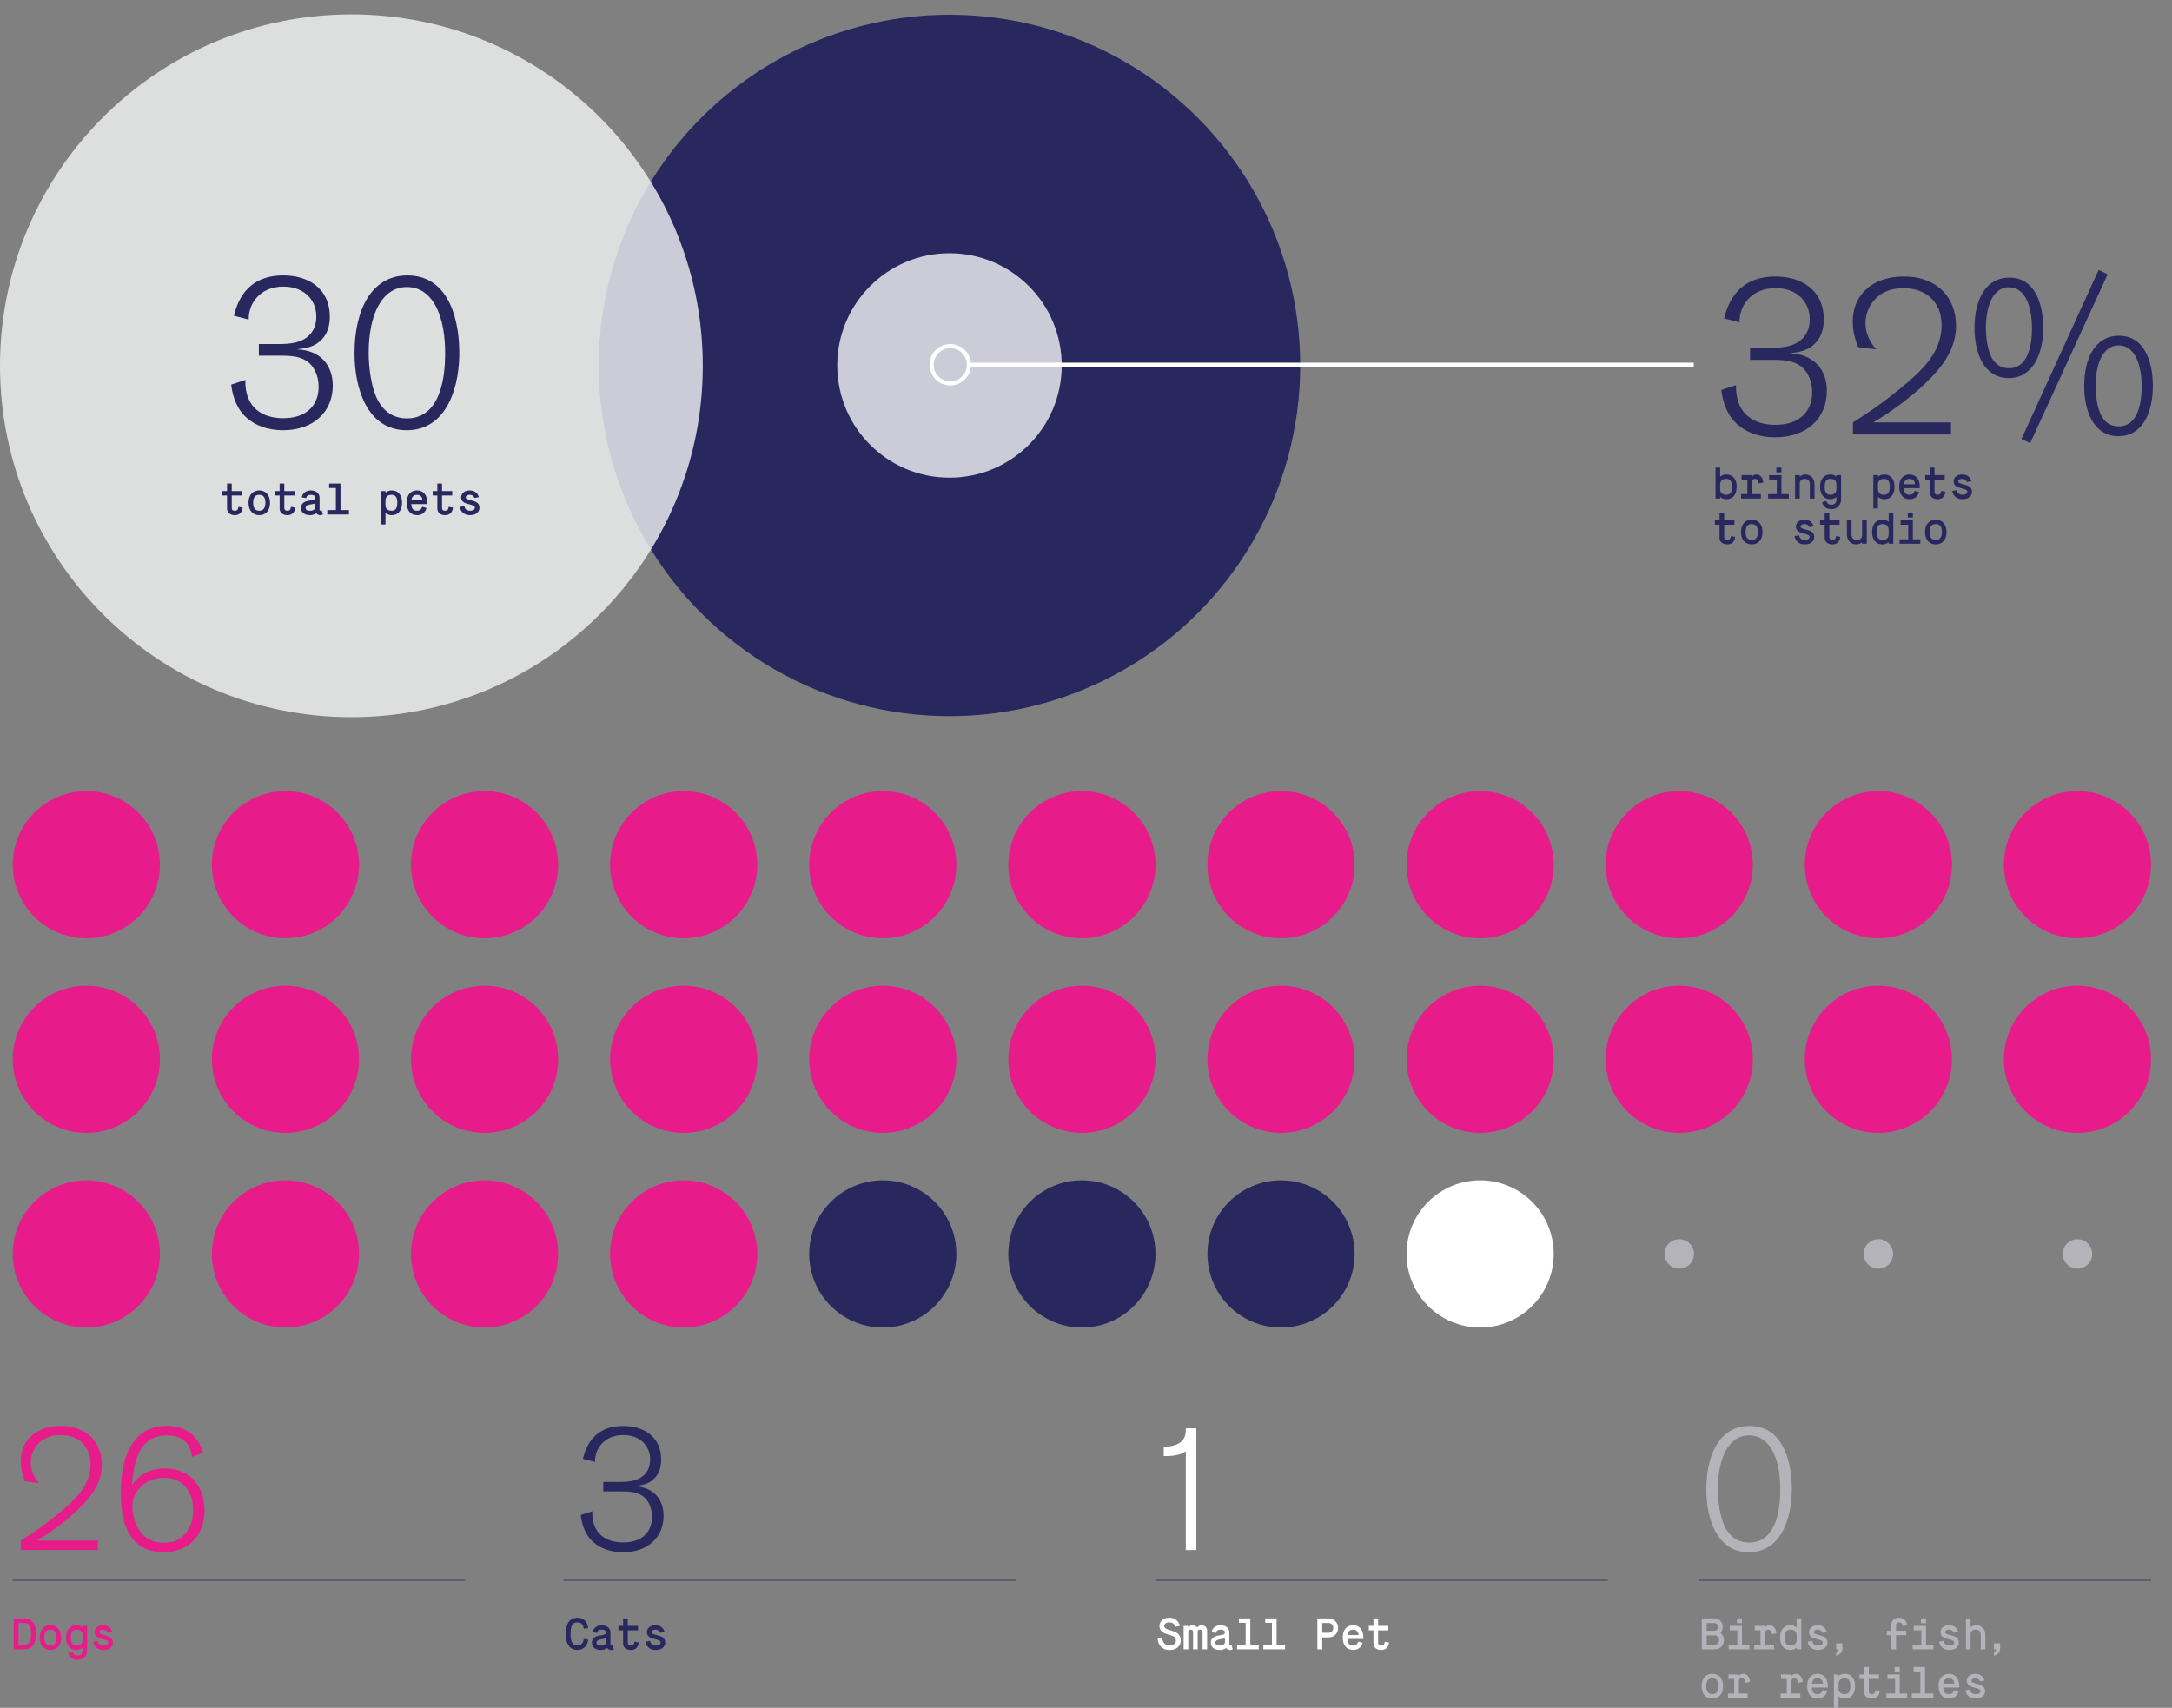 <?xml version="1.0" encoding="utf-8"?>
<!-- Generator: Adobe Illustrator 16.0.0, SVG Export Plug-In . SVG Version: 6.00 Build 0)  -->
<!DOCTYPE svg PUBLIC "-//W3C//DTD SVG 1.1//EN" "http://www.w3.org/Graphics/SVG/1.1/DTD/svg11.dtd">
<svg version="1.1" id="Layer_1" xmlns="http://www.w3.org/2000/svg" xmlns:xlink="http://www.w3.org/1999/xlink" x="0px" y="0px"
	 width="983.25px" height="773.161px" viewBox="0 0 983.25 773.161" enable-background="new 0 0 983.25 773.161"
	 xml:space="preserve">
<rect x="0" y="0" width="983.25" height="773.161" fill="#808080" stroke="none"/>
<g>
	<path fill="#B5B3BA" d="M791.706,702.707c-14.431,0-19.267-15.132-19.267-28.471c0-15.99,6.24-28.705,19.5-28.705
		c16.146,0,19.423,18.019,19.189,29.719C810.816,689.134,805.356,702.707,791.706,702.707z M791.783,649.821
		c-9.516,0-14.118,10.765-14.118,24.259c0,4.524,0.702,13.417,3.979,18.564c2.496,3.9,5.928,5.694,10.14,5.694
		c12.949,0,14.041-16.614,14.119-23.167C806.137,660.118,801.145,649.821,791.783,649.821z"/>
</g>
<line opacity="0.4" fill="#28285F" stroke="#28285F" stroke-miterlimit="10" x1="769.009" y1="715.314" x2="973.763" y2="715.314"/>
<g>
	<path fill="#B5B3BA" d="M770.388,732.657h5.621c2.2,0,3.881,1.682,3.881,3.861c0,1.701-1.12,2.641-1.12,2.641
		s1.641,1.08,1.641,3.26c0,1.262-0.42,2.361-1.24,3.141c-0.781,0.701-1.841,1.102-3.001,1.102h-5.781V732.657z M776.009,738.239
		c0.54,0,1.681-0.201,1.681-1.721c0-1.24-0.9-1.76-1.681-1.76h-3.421v3.48H776.009z M776.169,744.559c0.64,0,2.04-0.26,2.04-2.141
		c0-1.4-1.02-2.08-2.04-2.08h-3.581v4.221H776.169z"/>
	<path fill="#B5B3BA" d="M782.547,744.661h3.941v-6.602h-3.461v-2.002h5.562v8.604h3.36v2h-9.402V744.661z M786.289,732.657h2.3
		v2.141h-2.3V732.657z"/>
	<path fill="#B5B3BA" d="M794.127,744.661h2.842v-6.602h-2.602v-2.002h4.701v0.701c0.061-0.141,0.721-1,2.08-1
		c1.341,0,2.801,1.1,3.021,3.641l-2.061,0.379c-0.28-1.539-0.86-2.02-1.701-2.02c-1.119,0-1.34,0.961-1.34,1.26v5.643h4.021v2
		h-8.963V744.661z"/>
	<path fill="#B5B3BA" d="M813.329,745.94c-0.761,0.621-1.741,1.02-2.86,1.02c-2.741,0-4.642-1.939-4.642-5.621
		c0-3.621,1.9-5.58,4.642-5.58c1.14,0,2.1,0.359,2.86,1v-4.102h2.101v14.004h-2.101V745.94z M813.329,740.319
		c0-1.5-0.841-2.561-2.761-2.561c-1.76,0-2.641,1.041-2.641,3.58c0,2.541,0.881,3.621,2.641,3.621c1.9,0.02,2.761-1.039,2.761-2.48
		V740.319z"/>
	<path fill="#B5B3BA" d="M820.388,742.86c0.14,0.959,0.761,2.1,2.561,2.1c1.62,0,2.2-0.699,2.2-1.381c0-0.719-0.74-1.08-2.32-1.479
		c-1.881-0.461-3.9-0.98-3.9-3.242c0-0.959,0.72-3.1,3.92-3.1c2.821,0,3.881,1.98,4.102,3.061l-1.98,0.359
		c-0.18-0.6-0.801-1.42-2.121-1.42c-1.52,0-1.82,0.76-1.82,1.121c0,0.66,0.801,0.959,2.361,1.359c1.721,0.439,3.86,0.92,3.86,3.34
		c0,1.521-1.12,3.381-4.321,3.381c-3.221,0-4.4-2.26-4.58-3.74L820.388,742.86z"/>
	<path fill="#B5B3BA" d="M831.207,748.241c0.801-0.381,0.961-0.92,0.961-1.58h-0.961v-2.682h2.841v2.262
		c0,1.719-1.06,2.82-2.841,3.301V748.241z"/>
	<path fill="#B5B3BA" d="M856.228,740.239h-2.081v-2h2.081v-2.842c0-1.879,1.46-3.039,3.421-3.039c1.82,0,3.42,1.219,3.66,3.459
		l-1.9,0.361c-0.32-1.42-0.84-1.721-1.76-1.721c-1.26,0-1.32,0.98-1.32,1.201v2.58h4.621v2h-4.621v6.422h-2.101V740.239z"/>
	<path fill="#B5B3BA" d="M865.847,744.661h3.94v-6.602h-3.46v-2.002h5.562v8.604h3.36v2h-9.402V744.661z M869.588,732.657h2.301
		v2.141h-2.301V732.657z"/>
	<path fill="#B5B3BA" d="M879.887,742.86c0.141,0.959,0.761,2.1,2.561,2.1c1.621,0,2.201-0.699,2.201-1.381
		c0-0.719-0.74-1.08-2.32-1.479c-1.881-0.461-3.901-0.98-3.901-3.242c0-0.959,0.72-3.1,3.921-3.1c2.82,0,3.881,1.98,4.102,3.061
		l-1.98,0.359c-0.181-0.6-0.801-1.42-2.121-1.42c-1.52,0-1.82,0.76-1.82,1.121c0,0.66,0.801,0.959,2.36,1.359
		c1.721,0.439,3.86,0.92,3.86,3.34c0,1.521-1.119,3.381-4.32,3.381c-3.221,0-4.4-2.26-4.581-3.74L879.887,742.86z"/>
	<path fill="#B5B3BA" d="M889.967,732.657h2.101v4.002c0.7-0.58,1.58-0.9,2.62-0.9c2.461,0,4.081,1.859,4.081,4.461v6.441h-2.101
		v-6.621c0-1.301-0.699-2.281-2.301-2.281c-1.561,0-2.3,0.939-2.3,2.18v6.723h-2.101V732.657z"/>
	<path fill="#B5B3BA" d="M902.607,748.241c0.8-0.381,0.959-0.92,0.959-1.58h-0.959v-2.682h2.84v2.262c0,1.719-1.061,2.82-2.84,3.301
		V748.241z"/>
	<path fill="#B5B3BA" d="M770.287,763.338c0-3.621,2.102-5.58,4.842-5.58c2.801,0,4.9,1.959,4.9,5.621c0,3.641-2.1,5.58-4.9,5.58
		C772.389,768.959,770.287,767.02,770.287,763.338z M777.93,763.338c0-2.539-1-3.58-2.801-3.58c-1.761,0-2.74,1.041-2.74,3.58
		c0,2.541,0.979,3.621,2.74,3.621C776.93,766.959,777.93,765.84,777.93,763.338z"/>
	<path fill="#B5B3BA" d="M782.228,766.661h2.841v-6.602h-2.601v-2.002h4.7v0.701c0.061-0.141,0.721-1,2.081-1
		c1.341,0,2.801,1.1,3.021,3.641l-2.061,0.379c-0.279-1.539-0.859-2.02-1.7-2.02c-1.12,0-1.341,0.961-1.341,1.26v5.643h4.021v2
		h-8.962V766.661z"/>
	<path fill="#B5B3BA" d="M806.027,766.661h2.84v-6.602h-2.6v-2.002h4.701v0.701c0.06-0.141,0.72-1,2.08-1
		c1.34,0,2.801,1.1,3.021,3.641l-2.061,0.379c-0.28-1.539-0.86-2.02-1.7-2.02c-1.12,0-1.34,0.961-1.34,1.26v5.643h4.021v2h-8.962
		V766.661z"/>
	<path fill="#B5B3BA" d="M827.09,765.739c-0.641,2.102-2.161,3.221-4.322,3.221c-2.72,0-4.68-1.959-4.68-5.621
		c0-3.621,1.9-5.58,4.641-5.58c2.801,0,4.701,1.959,4.701,5.621v0.58h-7.262c0.119,1.74,0.64,3,2.6,3
		c1.221,0,1.941-0.52,2.342-1.801L827.09,765.739z M825.269,762.2c-0.159-1.121-0.58-2.441-2.54-2.441
		c-1.921,0-2.341,1.32-2.501,2.441H825.269z"/>
	<path fill="#B5B3BA" d="M830.188,758.057h2.1v0.701c0.761-0.641,1.721-1,2.861-1c2.74,0,4.641,1.959,4.641,5.58
		c0,3.682-1.9,5.621-4.641,5.621c-1.121,0-2.101-0.398-2.861-1.02v5.221h-2.1V758.057z M832.287,764.479
		c0,1.441,0.881,2.48,2.762,2.48c1.76,0,2.58-1.08,2.58-3.621c0-2.539-0.82-3.58-2.58-3.58c-1.921,0-2.762,1.061-2.762,2.561
		V764.479z"/>
	<path fill="#B5B3BA" d="M843.867,760.059h-2.1v-2.002h2.1v-3.4h2.121v3.4h4.621v2.002h-4.621v5.701c0,0.24,0.06,1.199,1.3,1.199
		c0.94,0,1.501-0.221,1.721-1.76l1.94,0.359c-0.301,2.701-1.98,3.4-3.661,3.4c-1.94,0-3.421-1.139-3.421-3V760.059z"/>
	<path fill="#B5B3BA" d="M853.947,766.661h3.94v-6.602h-3.46v-2.002h5.561v8.604h3.361v2h-9.402V766.661z M857.688,754.657h2.301
		v2.141h-2.301V754.657z"/>
	<path fill="#B5B3BA" d="M865.447,766.661h3.881v-10.004h-3.041v-2h5.141v12.004h3.821v2h-9.802V766.661z"/>
	<path fill="#B5B3BA" d="M886.589,765.739c-0.64,2.102-2.161,3.221-4.321,3.221c-2.721,0-4.681-1.959-4.681-5.621
		c0-3.621,1.9-5.58,4.641-5.58c2.801,0,4.701,1.959,4.701,5.621v0.58h-7.262c0.12,1.74,0.64,3,2.601,3
		c1.221,0,1.94-0.52,2.341-1.801L886.589,765.739z M884.768,762.2c-0.159-1.121-0.58-2.441-2.54-2.441
		c-1.921,0-2.341,1.32-2.501,2.441H884.768z"/>
	<path fill="#B5B3BA" d="M891.787,764.86c0.141,0.959,0.76,2.1,2.561,2.1c1.621,0,2.201-0.699,2.201-1.381
		c0-0.719-0.74-1.08-2.321-1.479c-1.88-0.461-3.901-0.98-3.901-3.242c0-0.959,0.721-3.1,3.922-3.1c2.82,0,3.881,1.98,4.101,3.061
		l-1.98,0.359c-0.181-0.6-0.8-1.42-2.12-1.42c-1.521,0-1.82,0.76-1.82,1.121c0,0.66,0.8,0.959,2.359,1.359
		c1.721,0.439,3.861,0.92,3.861,3.34c0,1.521-1.12,3.381-4.32,3.381c-3.221,0-4.401-2.26-4.582-3.74L891.787,764.86z"/>
</g>
<g>
	<path fill="#FFFFFF" d="M541.563,701.693h-4.758v-44.695c-2.028,1.56-5.305,2.262-9.984,2.184v-4.212
		c10.062-0.234,10.062-5.772,9.984-8.347h4.758V701.693z"/>
</g>
<g>
	<path fill="#28285F" d="M263.89,660.429c0.936-3.666,3.744-14.898,18.253-14.898c9.048,0,17.16,4.68,17.16,15.289
		c0,1.403-0.078,5.771-3.432,8.813c-2.418,2.341-5.538,2.809-8.658,3.198c8.892,0.391,13.183,6.084,13.183,13.417
		c0,9.517-6.942,16.458-18.409,16.458c-5.694,0-10.296-1.794-13.494-4.68c-3.433-3.042-5.07-7.566-5.616-12.169l5.226-1.716
		c-0.233,10.608,6.708,14.119,13.963,14.119c3.9,0,7.645-0.937,10.218-3.667c2.028-2.105,2.887-4.992,2.887-7.878
		c0-3.979-1.482-6.864-3.198-8.58c-3.042-2.887-7.177-2.965-11.154-2.965h-7.723v-4.29h6.631c2.496,0,4.992,0,7.644-0.779
		c3.9-1.171,6.942-4.057,6.942-9.438c0-5.929-4.368-10.999-12.168-10.999c-8.658,0-12.948,6.318-12.793,12.169L263.89,660.429z"/>
</g>
<g>
	<path fill="#E81B8B" d="M44.325,701.693H9.458v-4.29l1.092-0.702c3.432-2.184,8.893-5.694,16.225-11.778
		c7.02-5.772,14.196-12.247,14.196-22.075c0-8.893-6.24-13.183-13.65-13.183c-9.204,0-13.417,6.786-13.417,12.403
		c0,4.836,2.809,8.189,3.822,9.359l-6.396-0.779c-0.468-1.092-1.949-4.603-1.949-9.127c0-9.828,7.41-15.99,18.097-15.99
		c12.246,0,18.643,7.801,18.643,17.551c0,8.346-5.148,14.82-10.375,19.891c-7.254,7.176-16.927,13.261-19.11,14.431h27.691V701.693z
		"/>
	<path fill="#E81B8B" d="M86.912,659.494c-0.39-2.652-1.403-9.673-11.311-9.673c-5.46,0-11.544,2.028-14.353,12.48
		c-0.779,3.12-1.403,7.332-1.56,10.062c3.432-5.148,8.814-7.566,14.977-7.566c11.856,0,17.94,8.58,17.94,19.033
		c0,11.622-7.645,18.876-18.643,18.876c-19.033,0-19.267-20.358-19.267-26.833c0-5.85,0.468-15.99,5.772-23.089
		c4.212-5.693,9.516-7.254,15.055-7.254c8.424,0,14.04,4.134,16.458,12.168L86.912,659.494z M83.636,672.675
		c-3.354-3.51-7.722-3.666-9.359-3.666c-7.879,0-14.354,5.461-14.354,13.183c0,1.716,0.937,16.225,14.197,16.225
		c3.666,0,7.254-0.857,10.218-4.68c2.887-3.666,3.12-7.879,3.042-10.452C87.38,680.866,86.99,676.186,83.636,672.675z"/>
</g>
<circle fill="#B5B3BA" cx="940.456" cy="567.663" r="6.662"/>
<path fill="#B5B3BA" d="M856.981,567.663c0,3.679-2.984,6.662-6.66,6.662c-3.682,0-6.664-2.983-6.664-6.662
	c0-3.68,2.982-6.662,6.664-6.662C853.997,561,856.981,563.983,856.981,567.663z"/>
<circle fill="#B5B3BA" cx="760.182" cy="567.663" r="6.661"/>
<path fill="#FFFFFF" d="M703.353,567.663c0,18.395-14.914,33.312-33.307,33.312c-18.4,0-33.309-14.918-33.309-33.312
	c0-18.4,14.908-33.312,33.309-33.312C688.438,534.351,703.353,549.262,703.353,567.663z"/>
<path fill="#28285F" d="M613.216,567.663c0,18.395-14.914,33.312-33.307,33.312c-18.4,0-33.309-14.918-33.309-33.312
	c0-18.4,14.908-33.312,33.309-33.312C598.302,534.351,613.216,549.262,613.216,567.663z"/>
<path fill="#28285F" d="M523.079,567.663c0,18.395-14.915,33.312-33.305,33.312c-18.401,0-33.311-14.918-33.311-33.312
	c0-18.4,14.909-33.312,33.311-33.312C508.165,534.351,523.079,549.262,523.079,567.663z"/>
<path fill="#28285F" d="M432.941,567.663c0,18.395-14.913,33.312-33.305,33.312c-18.4,0-33.311-14.918-33.311-33.312
	c0-18.4,14.91-33.312,33.311-33.312C418.028,534.351,432.941,549.262,432.941,567.663z"/>
<path fill="#E81B8B" d="M342.804,567.663c0,18.395-14.912,33.312-33.306,33.312c-18.401,0-33.31-14.918-33.31-33.312
	c0-18.4,14.908-33.312,33.31-33.312C327.892,534.351,342.804,549.262,342.804,567.663z"/>
<path fill="#E81B8B" d="M252.668,567.663c0,18.395-14.915,33.312-33.307,33.312c-18.401,0-33.309-14.918-33.309-33.312
	c0-18.4,14.907-33.312,33.309-33.312C237.753,534.351,252.668,549.262,252.668,567.663z"/>
<path fill="#E81B8B" d="M162.533,567.663c0,18.395-14.915,33.312-33.308,33.312c-18.401,0-33.31-14.918-33.31-33.312
	c0-18.4,14.908-33.312,33.31-33.312C147.618,534.351,162.533,549.262,162.533,567.663z"/>
<path fill="#E81B8B" d="M72.395,567.663c0,18.395-14.916,33.312-33.309,33.312c-18.398,0-33.309-14.918-33.309-33.312
	c0-18.4,14.91-33.312,33.309-33.312C57.479,534.351,72.395,549.262,72.395,567.663z"/>
<g>
	<path fill="#E81B8B" d="M973.763,479.555c0,18.395-14.914,33.312-33.307,33.312c-18.398,0-33.309-14.918-33.309-33.312
		c0-18.4,14.91-33.312,33.309-33.312C958.849,446.243,973.763,461.155,973.763,479.555z"/>
	<path fill="#E81B8B" d="M883.628,479.555c0,18.396-14.916,33.312-33.307,33.312c-18.4,0-33.312-14.917-33.312-33.312
		c0-18.399,14.912-33.312,33.312-33.312C868.712,446.243,883.628,461.156,883.628,479.555z"/>
	<path fill="#E81B8B" d="M793.491,479.555c0,18.395-14.916,33.312-33.307,33.312c-18.4,0-33.311-14.918-33.311-33.312
		c0-18.4,14.91-33.312,33.311-33.312C778.575,446.243,793.491,461.155,793.491,479.555z"/>
	<path fill="#E81B8B" d="M703.353,479.555c0,18.395-14.914,33.311-33.307,33.311c-18.4,0-33.309-14.916-33.309-33.311
		c0-18.4,14.908-33.312,33.309-33.312C688.438,446.243,703.353,461.155,703.353,479.555z"/>
	<path fill="#E81B8B" d="M613.216,479.555c0,18.396-14.914,33.312-33.307,33.312c-18.4,0-33.309-14.917-33.309-33.312
		c0-18.4,14.908-33.312,33.309-33.312C598.302,446.243,613.216,461.155,613.216,479.555z"/>
	<path fill="#E81B8B" d="M523.079,479.555c0,18.396-14.915,33.312-33.305,33.312c-18.401,0-33.311-14.917-33.311-33.312
		c0-18.4,14.909-33.312,33.311-33.312C508.165,446.243,523.079,461.155,523.079,479.555z"/>
	<path fill="#E81B8B" d="M432.941,479.555c0,18.395-14.913,33.312-33.305,33.312c-18.4,0-33.311-14.918-33.311-33.312
		c0-18.4,14.91-33.312,33.311-33.312C418.028,446.243,432.941,461.155,432.941,479.555z"/>
	<path fill="#E81B8B" d="M342.804,479.555c0,18.395-14.912,33.311-33.306,33.311c-18.401,0-33.31-14.916-33.31-33.311
		c0-18.4,14.908-33.312,33.31-33.312C327.892,446.243,342.804,461.155,342.804,479.555z"/>
	<path fill="#E81B8B" d="M252.668,479.555c0,18.395-14.915,33.312-33.307,33.312c-18.401,0-33.309-14.918-33.309-33.312
		c0-18.4,14.907-33.312,33.309-33.312C237.753,446.243,252.668,461.155,252.668,479.555z"/>
	<path fill="#E81B8B" d="M162.533,479.555c0,18.395-14.915,33.312-33.308,33.312c-18.401,0-33.31-14.918-33.31-33.312
		c0-18.4,14.908-33.312,33.31-33.312C147.618,446.243,162.533,461.155,162.533,479.555z"/>
	<path fill="#E81B8B" d="M72.395,479.555c0,18.395-14.916,33.312-33.309,33.312c-18.398,0-33.309-14.918-33.309-33.312
		c0-18.4,14.91-33.312,33.309-33.312C57.479,446.243,72.395,461.155,72.395,479.555z"/>
</g>
<g>
	<path fill="#E81B8B" d="M973.763,391.45c0,18.394-14.914,33.311-33.307,33.311c-18.398,0-33.309-14.917-33.309-33.311
		c0-18.401,14.91-33.313,33.309-33.313C958.849,358.136,973.763,373.048,973.763,391.45z"/>
	<path fill="#E81B8B" d="M883.628,391.45c0,18.394-14.916,33.311-33.307,33.311c-18.4,0-33.312-14.917-33.312-33.311
		c0-18.401,14.912-33.313,33.312-33.313C868.712,358.136,883.628,373.048,883.628,391.45z"/>
	<path fill="#E81B8B" d="M793.491,391.45c0,18.394-14.916,33.311-33.307,33.311c-18.4,0-33.311-14.917-33.311-33.311
		c0-18.401,14.91-33.313,33.311-33.313C778.575,358.136,793.491,373.048,793.491,391.45z"/>
	<path fill="#E81B8B" d="M703.353,391.45c0,18.393-14.914,33.311-33.307,33.311c-18.4,0-33.309-14.918-33.309-33.311
		c0-18.401,14.908-33.313,33.309-33.313C688.438,358.136,703.353,373.048,703.353,391.45z"/>
	<path fill="#E81B8B" d="M613.216,391.45c0,18.394-14.914,33.311-33.307,33.311c-18.4,0-33.309-14.917-33.309-33.311
		c0-18.401,14.908-33.313,33.309-33.313C598.302,358.136,613.216,373.048,613.216,391.45z"/>
	<path fill="#E81B8B" d="M523.079,391.45c0,18.394-14.915,33.311-33.305,33.311c-18.401,0-33.311-14.917-33.311-33.311
		c0-18.401,14.909-33.313,33.311-33.313C508.165,358.136,523.079,373.048,523.079,391.45z"/>
	<path fill="#E81B8B" d="M432.941,391.45c0,18.394-14.913,33.311-33.305,33.311c-18.4,0-33.311-14.917-33.311-33.311
		c0-18.401,14.91-33.313,33.311-33.313C418.028,358.136,432.941,373.048,432.941,391.45z"/>
	<path fill="#E81B8B" d="M342.804,391.45c0,18.394-14.912,33.311-33.306,33.311c-18.401,0-33.31-14.917-33.31-33.311
		c0-18.401,14.908-33.313,33.31-33.313C327.892,358.136,342.804,373.048,342.804,391.45z"/>
	<path fill="#E81B8B" d="M252.668,391.45c0,18.394-14.915,33.311-33.307,33.311c-18.401,0-33.309-14.917-33.309-33.311
		c0-18.401,14.907-33.313,33.309-33.313C237.753,358.136,252.668,373.048,252.668,391.45z"/>
	<path fill="#E81B8B" d="M162.533,391.45c0,18.394-14.915,33.311-33.308,33.311c-18.401,0-33.31-14.917-33.31-33.311
		c0-18.401,14.908-33.313,33.31-33.313C147.618,358.136,162.533,373.048,162.533,391.45z"/>
	<path fill="#E81B8B" d="M72.395,391.45c0,18.394-14.916,33.311-33.309,33.311c-18.398,0-33.309-14.917-33.309-33.311
		c0-18.401,14.91-33.313,33.309-33.313C57.479,358.136,72.395,373.048,72.395,391.45z"/>
</g>
<line opacity="0.4" fill="#28285F" stroke="#28285F" stroke-miterlimit="10" x1="523.079" y1="715.314" x2="727.833" y2="715.314"/>
<line opacity="0.4" fill="#28285F" stroke="#28285F" stroke-miterlimit="10" x1="255.118" y1="715.314" x2="459.873" y2="715.314"/>
<line opacity="0.4" fill="#28285F" stroke="#28285F" stroke-miterlimit="10" x1="5.78" y1="715.314" x2="210.535" y2="715.314"/>
<g>
	<path fill="#FFFFFF" d="M526.121,741.499c0.141,1.16,0.5,3.361,3.381,3.361c1.521,0,2.82-0.641,2.82-2.201
		c0-1.32-0.8-1.98-2.9-2.52c-2.561-0.66-4.561-1.561-4.561-4.082c0-1.9,1.52-3.699,4.48-3.699c2.4,0,4.201,1.32,4.781,3.68
		l-2.041,0.42c-0.24-0.799-0.88-2-2.74-2c-1.5,0-2.32,0.779-2.32,1.6c0,1.141,1.36,1.561,3.021,2.061
		c2.001,0.621,4.481,1.32,4.481,4.541c0,2.541-1.941,4.301-5.021,4.301c-4.161,0-5.262-3.02-5.461-5.1L526.121,741.499z"/>
	<path fill="#FFFFFF" d="M535.82,736.057h2.101v0.701c0,0,0.7-1,2.021-1c0.74,0,1.42,0.379,2,1c0.58-0.68,1.261-1,2.001-1
		c1.46,0,2.501,0.959,2.501,2.48v8.422h-2.061v-7.922c0-0.141-0.101-0.98-1.141-0.98c-0.92,0-1.061,0.619-1.061,0.9v8.002h-2.08
		v-7.922c0-0.141-0.08-0.98-1.141-0.98c-0.88,0-1.04,0.619-1.04,0.9v8.002h-2.101V736.057z"/>
	<path fill="#FFFFFF" d="M548.48,738.899c0.28-2.041,2.16-3.141,4.041-3.141c2.141,0,4.001,1.141,4.001,3.32v5.262
		c0,0.398,0.16,0.619,0.56,0.619c0.261,0,0.461-0.061,0.461-0.061l0.5,1.742c-0.4,0.219-0.82,0.318-1.221,0.318
		c-1.26,0-1.76-0.92-1.76-0.92c-0.701,0.602-1.761,0.92-2.82,0.92c-2.401,0-4.121-1.16-4.121-3.26c0-2.48,2.04-3.121,4.301-3.4
		c1.061-0.141,2.1-0.381,2.1-1.361c0-0.879-0.979-1.18-2-1.18c-1.141,0-1.78,0.34-2.061,1.5L548.48,738.899z M554.521,741.479
		c-0.22,0.34-0.9,0.48-2.141,0.641c-1.32,0.18-2.16,0.5-2.16,1.58c0,1.359,1.74,1.26,2.221,1.26s2.08-0.24,2.08-1.6V741.479z"/>
	<path fill="#FFFFFF" d="M560.021,744.661h3.881v-10.004h-3.04v-2h5.141v12.004h3.82v2h-9.802V744.661z"/>
	<path fill="#FFFFFF" d="M571.92,744.661h3.881v-10.004h-3.04v-2h5.142v12.004h3.82v2h-9.803V744.661z"/>
	<path fill="#FFFFFF" d="M596.36,732.657h5.142c2.32,0,4.26,1.881,4.26,4.281s-1.779,4.32-4.26,4.32h-2.941v5.402h-2.2V732.657z
		 M601.502,739.159c1.24,0,2.061-1.02,2.061-2.221c0-1.461-1.021-2.18-2.061-2.18h-2.941v4.4H601.502z"/>
	<path fill="#FFFFFF" d="M616.862,743.739c-0.64,2.102-2.161,3.221-4.321,3.221c-2.721,0-4.681-1.959-4.681-5.621
		c0-3.621,1.9-5.58,4.641-5.58c2.801,0,4.701,1.959,4.701,5.621v0.58h-7.262c0.12,1.74,0.64,3,2.601,3
		c1.221,0,1.94-0.52,2.341-1.801L616.862,743.739z M615.041,740.2c-0.159-1.121-0.58-2.441-2.54-2.441
		c-1.921,0-2.341,1.32-2.501,2.441H615.041z"/>
	<path fill="#FFFFFF" d="M621.74,738.059h-2.1v-2.002h2.1v-3.4h2.121v3.4h4.621v2.002h-4.621v5.701c0,0.24,0.06,1.199,1.3,1.199
		c0.94,0,1.501-0.221,1.721-1.76l1.94,0.359c-0.301,2.701-1.98,3.4-3.661,3.4c-1.94,0-3.421-1.139-3.421-3V738.059z"/>
</g>
<g>
	<path fill="#28285F" d="M266.271,742.319c-0.28,2.701-2.141,4.641-4.901,4.641c-3.001,0-5.281-2.16-5.281-7.301
		c0-5.121,2.28-7.301,5.281-7.301c2.76,0,4.621,1.939,4.901,4.641l-2,0.359c-0.18-1.6-0.96-2.9-2.9-2.9
		c-2.061,0-3.081,1.24-3.081,5.201c0,3.941,1.02,5.201,3.081,5.201c1.92,0,2.721-1.301,2.9-2.9L266.271,742.319z"/>
	<path fill="#28285F" d="M268.309,738.899c0.28-2.041,2.161-3.141,4.041-3.141c2.141,0,4.001,1.141,4.001,3.32v5.262
		c0,0.398,0.16,0.619,0.56,0.619c0.26,0,0.46-0.061,0.46-0.061l0.5,1.742c-0.4,0.219-0.82,0.318-1.221,0.318
		c-1.26,0-1.76-0.92-1.76-0.92c-0.7,0.602-1.76,0.92-2.82,0.92c-2.401,0-4.121-1.16-4.121-3.26c0-2.48,2.041-3.121,4.301-3.4
		c1.061-0.141,2.101-0.381,2.101-1.361c0-0.879-0.98-1.18-2-1.18c-1.14,0-1.78,0.34-2.061,1.5L268.309,738.899z M274.35,741.479
		c-0.22,0.34-0.9,0.48-2.141,0.641c-1.32,0.18-2.16,0.5-2.16,1.58c0,1.359,1.74,1.26,2.22,1.26c0.48,0,2.081-0.24,2.081-1.6V741.479
		z"/>
	<path fill="#28285F" d="M282.069,738.059h-2.101v-2.002h2.101v-3.4h2.12v3.4h4.621v2.002h-4.621v5.701c0,0.24,0.06,1.199,1.3,1.199
		c0.94,0,1.5-0.221,1.721-1.76l1.94,0.359c-0.3,2.701-1.98,3.4-3.661,3.4c-1.94,0-3.42-1.139-3.42-3V738.059z"/>
	<path fill="#28285F" d="M294.289,742.86c0.14,0.959,0.76,2.1,2.561,2.1c1.621,0,2.201-0.699,2.201-1.381
		c0-0.719-0.74-1.08-2.321-1.479c-1.88-0.461-3.901-0.98-3.901-3.242c0-0.959,0.72-3.1,3.921-3.1c2.821,0,3.881,1.98,4.101,3.061
		l-1.98,0.359c-0.18-0.6-0.8-1.42-2.121-1.42c-1.52,0-1.82,0.76-1.82,1.121c0,0.66,0.8,0.959,2.36,1.359
		c1.721,0.439,3.861,0.92,3.861,3.34c0,1.521-1.12,3.381-4.321,3.381c-3.221,0-4.401-2.26-4.581-3.74L294.289,742.86z"/>
</g>
<g>
	<path fill="#E81B8B" d="M6.197,732.657h4.761c3.061,0,5.321,1.881,5.321,7.002c0,5.141-2.26,7.002-5.321,7.002H6.197V732.657z
		 M10.958,744.559c2.101,0,3.121-0.959,3.121-4.9c0-3.961-1.02-4.9-3.121-4.9H8.397v9.801H10.958z"/>
	<path fill="#E81B8B" d="M17.957,741.338c0-3.621,2.101-5.58,4.841-5.58c2.801,0,4.901,1.959,4.901,5.621
		c0,3.641-2.101,5.58-4.901,5.58C20.057,746.959,17.957,745.02,17.957,741.338z M25.598,741.338c0-2.539-1-3.58-2.801-3.58
		c-1.76,0-2.74,1.041-2.74,3.58c0,2.541,0.98,3.621,2.74,3.621C24.598,744.959,25.598,743.84,25.598,741.338z"/>
	<path fill="#E81B8B" d="M32.777,747.741c0.38,1.199,1.041,1.721,2.301,1.721c1.68,0,2.28-1.121,2.28-2.4v-1.121
		c-0.74,0.621-1.66,1.02-2.78,1.02c-2.741,0-4.641-1.939-4.641-5.621c0-3.621,1.9-5.58,4.641-5.58c1.16,0,2.04,0.34,2.78,1v-0.701
		h2.101v10.963c0,2.58-1.76,4.441-4.381,4.441c-2.121,0-3.621-1.061-4.281-3.102L32.777,747.741z M37.358,740.2
		c0-1.441-0.82-2.441-2.701-2.441c-1.76,0-2.62,1.041-2.62,3.58c0,2.502,0.84,3.621,2.541,3.621c1.88,0,2.78-1.039,2.78-2.48V740.2z
		"/>
	<path fill="#E81B8B" d="M44.257,742.86c0.14,0.959,0.76,2.1,2.561,2.1c1.621,0,2.201-0.699,2.201-1.381
		c0-0.719-0.74-1.08-2.321-1.479c-1.88-0.461-3.901-0.98-3.901-3.242c0-0.959,0.72-3.1,3.921-3.1c2.821,0,3.881,1.98,4.101,3.061
		l-1.98,0.359c-0.18-0.6-0.8-1.42-2.121-1.42c-1.52,0-1.82,0.76-1.82,1.121c0,0.66,0.8,0.959,2.36,1.359
		c1.721,0.439,3.861,0.92,3.861,3.34c0,1.521-1.12,3.381-4.321,3.381c-3.221,0-4.401-2.26-4.581-3.74L44.257,742.86z"/>
</g>
<circle fill="#28285F" cx="429.828" cy="165.443" r="158.766"/>
<circle opacity="0.8" fill="#F4F5F5" cx="429.827" cy="165.443" r="50.806"/>
<g>
	<g>
		<path fill="#28285F" d="M780.52,144.145c1.192-4.668,4.768-18.97,23.241-18.97c11.521,0,21.851,5.959,21.851,19.466
			c0,1.788-0.1,7.35-4.37,11.223c-3.079,2.979-7.052,3.576-11.024,4.072c11.322,0.497,16.784,7.747,16.784,17.083
			c0,12.117-8.839,20.956-23.438,20.956c-7.251,0-13.11-2.284-17.183-5.959c-4.37-3.874-6.456-9.634-7.151-15.494l6.654-2.185
			c-0.298,13.507,8.542,17.977,17.778,17.977c4.966,0,9.733-1.192,13.011-4.668c2.583-2.682,3.675-6.356,3.675-10.031
			c0-5.065-1.887-8.74-4.071-10.925c-3.874-3.675-9.138-3.774-14.203-3.774h-9.833v-5.462h8.442c3.179,0,6.356,0,9.733-0.994
			c4.966-1.49,8.84-5.165,8.84-12.018c0-7.548-5.562-14.004-15.494-14.004c-11.024,0-16.487,8.045-16.288,15.494L780.52,144.145z"/>
		<path fill="#28285F" d="M883.211,196.685h-44.396v-5.462l1.391-0.894c4.37-2.781,11.322-7.25,20.658-14.997
			c8.939-7.35,18.076-15.593,18.076-28.107c0-11.323-7.945-16.785-17.381-16.785c-11.72,0-17.083,8.641-17.083,15.792
			c0,6.158,3.576,10.428,4.867,11.918l-8.145-0.993c-0.596-1.39-2.483-5.86-2.483-11.62c0-12.514,9.436-20.36,23.043-20.36
			c15.593,0,23.737,9.932,23.737,22.347c0,10.627-6.556,18.871-13.21,25.326c-9.236,9.138-21.552,16.885-24.333,18.375h35.258
			V196.685z"/>
		<path fill="#28285F" d="M909.327,171.16c-11.421,0-15.493-11.72-15.493-22.645c0-13.11,5.264-22.843,15.692-22.843
			c12.514,0,15.593,13.408,15.395,23.638C924.722,160.532,920.153,171.16,909.327,171.16z M909.427,130.041
			c-7.15,0-10.429,8.442-10.429,18.375c0,3.178,0.497,10.229,2.979,14.103c1.688,2.682,4.172,4.171,7.449,4.171
			c8.641,0,10.329-10.23,10.429-17.48C919.955,138.285,916.578,130.041,909.427,130.041z M919.061,200.558l-3.973-1.788
			l34.961-76.576l4.072,1.986L919.061,200.558z M958.987,197.479c-11.422,0-15.494-11.819-15.494-22.645
			c0-13.11,5.265-22.844,15.692-22.844c12.515,0,15.594,13.507,15.395,23.638C974.382,186.752,969.912,197.479,958.987,197.479z
			 M959.087,156.361c-7.151,0-10.429,8.442-10.429,18.374c0,3.178,0.496,10.23,2.979,14.104c1.688,2.682,4.172,4.171,7.449,4.171
			c8.641,0,10.329-10.23,10.429-17.48C969.614,164.604,966.237,156.361,959.087,156.361z"/>
	</g>
</g>
<g>
	<g>
		<path fill="#28285F" d="M776.599,211.692h2.101v4.101c0.74-0.64,1.7-1,2.84-1c2.741,0,4.642,1.96,4.642,5.581
			c0,3.681-1.9,5.622-4.642,5.622c-1.12,0-2.1-0.4-2.84-1.021v0.72h-2.101V211.692z M778.699,221.534c0,1.44,0.859,2.46,2.74,2.46
			c1.761,0,2.641-1.081,2.641-3.621s-0.88-3.581-2.641-3.581c-1.921,0-2.74,1.06-2.74,2.561V221.534z"/>
		<path fill="#28285F" d="M788.178,223.694h2.841v-6.602h-2.601v-2h4.701v0.7c0.06-0.14,0.72-1,2.08-1c1.34,0,2.801,1.1,3.021,3.641
			l-2.061,0.38c-0.28-1.541-0.86-2.021-1.7-2.021c-1.12,0-1.34,0.96-1.34,1.26v5.641h4.021v2h-8.962V223.694z"/>
		<path fill="#28285F" d="M800.398,223.694h3.94v-6.602h-3.461v-2h5.562v8.602h3.36v2h-9.401V223.694z M804.139,211.692h2.301v2.141
			h-2.301V211.692z"/>
		<path fill="#28285F" d="M812.618,215.093h2.101v0.7c0,0,0.94-1,2.581-1c2.44,0,4.101,1.86,4.101,4.421v6.481H819.3v-6.542
			c0-1.38-0.7-2.36-2.32-2.36c-1.561,0-2.261,0.9-2.261,2.161v6.741h-2.101V215.093z"/>
		<path fill="#28285F" d="M826.759,226.775c0.38,1.2,1.04,1.721,2.3,1.721c1.681,0,2.281-1.121,2.281-2.401v-1.12
			c-0.74,0.62-1.661,1.021-2.781,1.021c-2.74,0-4.641-1.94-4.641-5.622c0-3.621,1.9-5.581,4.641-5.581c1.16,0,2.041,0.34,2.781,1
			v-0.7h2.1v10.962c0,2.581-1.76,4.441-4.381,4.441c-2.12,0-3.62-1.061-4.28-3.101L826.759,226.775z M831.34,219.233
			c0-1.44-0.82-2.44-2.701-2.44c-1.76,0-2.62,1.04-2.62,3.581c0,2.5,0.84,3.621,2.54,3.621c1.881,0,2.781-1.041,2.781-2.48V219.233z
			"/>
		<path fill="#28285F" d="M848.038,215.093h2.101v0.7c0.76-0.64,1.72-1,2.86-1c2.74,0,4.641,1.96,4.641,5.581
			c0,3.681-1.9,5.622-4.641,5.622c-1.12,0-2.101-0.4-2.86-1.021v5.221h-2.101V215.093z M850.139,221.514c0,1.44,0.88,2.48,2.76,2.48
			c1.761,0,2.581-1.081,2.581-3.621s-0.82-3.581-2.581-3.581c-1.92,0-2.76,1.06-2.76,2.561V221.514z"/>
		<path fill="#28285F" d="M868.74,222.774c-0.641,2.1-2.16,3.221-4.321,3.221c-2.721,0-4.681-1.96-4.681-5.622
			c0-3.621,1.9-5.581,4.641-5.581c2.801,0,4.701,1.96,4.701,5.621v0.58h-7.262c0.12,1.741,0.641,3.001,2.601,3.001
			c1.221,0,1.94-0.521,2.341-1.801L868.74,222.774z M866.92,219.233c-0.16-1.12-0.58-2.44-2.541-2.44c-1.92,0-2.34,1.32-2.5,2.44
			H866.92z"/>
		<path fill="#28285F" d="M873.618,217.093h-2.101v-2h2.101v-3.401h2.12v3.401h4.621v2h-4.621v5.702c0,0.24,0.061,1.2,1.301,1.2
			c0.939,0,1.5-0.22,1.72-1.761l1.94,0.36c-0.3,2.701-1.98,3.401-3.66,3.401c-1.94,0-3.421-1.141-3.421-3.001V217.093z"/>
		<path fill="#28285F" d="M885.838,221.894c0.14,0.96,0.76,2.101,2.561,2.101c1.62,0,2.2-0.7,2.2-1.38c0-0.72-0.74-1.08-2.32-1.48
			c-1.881-0.46-3.901-0.98-3.901-3.241c0-0.96,0.721-3.101,3.921-3.101c2.82,0,3.881,1.98,4.101,3.061l-1.98,0.36
			c-0.18-0.6-0.8-1.42-2.12-1.42c-1.521,0-1.82,0.76-1.82,1.12c0,0.66,0.8,0.96,2.36,1.36c1.721,0.44,3.861,0.92,3.861,3.341
			c0,1.52-1.12,3.381-4.321,3.381c-3.221,0-4.401-2.261-4.581-3.741L885.838,221.894z"/>
		<path fill="#28285F" d="M778.419,237.55h-2.101v-2h2.101v-3.401h2.12v3.401h4.621v2h-4.621v5.702c0,0.24,0.061,1.2,1.301,1.2
			c0.939,0,1.5-0.22,1.72-1.761l1.94,0.36c-0.3,2.701-1.98,3.401-3.66,3.401c-1.94,0-3.421-1.141-3.421-3.001V237.55z"/>
		<path fill="#28285F" d="M788.138,240.831c0-3.621,2.101-5.581,4.841-5.581c2.801,0,4.901,1.96,4.901,5.621
			c0,3.641-2.101,5.582-4.901,5.582C790.238,246.452,788.138,244.512,788.138,240.831z M795.779,240.831
			c0-2.541-1-3.581-2.801-3.581c-1.76,0-2.74,1.04-2.74,3.581s0.98,3.621,2.74,3.621
			C794.779,244.452,795.779,243.331,795.779,240.831z"/>
		<path fill="#28285F" d="M814.439,242.351c0.14,0.96,0.76,2.101,2.561,2.101c1.62,0,2.2-0.7,2.2-1.38c0-0.72-0.74-1.08-2.32-1.48
			c-1.881-0.46-3.901-0.98-3.901-3.241c0-0.96,0.721-3.101,3.921-3.101c2.82,0,3.881,1.98,4.101,3.061l-1.98,0.36
			c-0.18-0.6-0.8-1.42-2.12-1.42c-1.521,0-1.82,0.76-1.82,1.12c0,0.66,0.8,0.96,2.36,1.36c1.721,0.44,3.861,0.92,3.861,3.341
			c0,1.52-1.12,3.381-4.321,3.381c-3.221,0-4.401-2.261-4.581-3.741L814.439,242.351z"/>
		<path fill="#28285F" d="M826.019,237.55h-2.101v-2h2.101v-3.401h2.12v3.401h4.621v2h-4.621v5.702c0,0.24,0.061,1.2,1.301,1.2
			c0.939,0,1.5-0.22,1.72-1.761l1.94,0.36c-0.3,2.701-1.98,3.401-3.66,3.401c-1.94,0-3.421-1.141-3.421-3.001V237.55z"/>
		<path fill="#28285F" d="M836.077,235.55h2.101v6.541c0,1.38,0.8,2.361,2.421,2.361c1.56,0,2.36-0.9,2.36-2.161v-6.741h2.101
			v10.602h-2.101v-0.7c0,0-1.04,1-2.681,1c-2.44,0-4.201-1.861-4.201-4.421V235.55z"/>
		<path fill="#28285F" d="M854.979,245.432c-0.761,0.62-1.74,1.021-2.86,1.021c-2.741,0-4.642-1.94-4.642-5.622
			c0-3.621,1.9-5.581,4.642-5.581c1.14,0,2.1,0.36,2.86,1v-4.101h2.101v14.003h-2.101V245.432z M854.979,239.811
			c0-1.5-0.841-2.561-2.761-2.561c-1.761,0-2.641,1.04-2.641,3.581s0.88,3.621,2.641,3.621c1.9,0.02,2.761-1.041,2.761-2.48V239.811
			z"/>
		<path fill="#28285F" d="M859.898,244.151h3.94v-6.602h-3.461v-2h5.562v8.602h3.36v2h-9.401V244.151z M863.639,232.149h2.301v2.141
			h-2.301V232.149z"/>
		<path fill="#28285F" d="M871.438,240.831c0-3.621,2.101-5.581,4.841-5.581c2.801,0,4.901,1.96,4.901,5.621
			c0,3.641-2.101,5.582-4.901,5.582C873.538,246.452,871.438,244.512,871.438,240.831z M879.079,240.831
			c0-2.541-1-3.581-2.801-3.581c-1.76,0-2.74,1.04-2.74,3.581s0.98,3.621,2.74,3.621
			C878.079,244.452,879.079,243.331,879.079,240.831z"/>
	</g>
</g>
<g>
	<path fill="none" stroke="#FFFFFF" stroke-width="1.86" stroke-miterlimit="10" d="M430.19,156.673
		c4.658,0,8.439,3.779,8.439,8.438c0,4.664-3.781,8.444-8.439,8.444c-4.664,0-8.442-3.78-8.442-8.444
		C421.748,160.452,425.526,156.673,430.19,156.673z"/>
	
		<line fill="none" stroke="#FFFFFF" stroke-width="1.86" stroke-miterlimit="10" x1="438.629" y1="165.112" x2="766.75" y2="165.112"/>
</g>
<path opacity="0.8" fill="#F4F5F5" d="M318.146,165.595c0,87.854-71.216,159.073-159.073,159.073C71.218,324.668,0,253.45,0,165.595
	C0,77.739,71.218,6.521,159.073,6.521C246.93,6.521,318.146,77.739,318.146,165.595z"/>
<g>
	<path fill="#28285F" d="M105.897,142.945c1.147-4.494,4.59-18.262,22.374-18.262c11.091,0,21.034,5.737,21.034,18.74
		c0,1.721-0.095,7.075-4.207,10.804c-2.964,2.868-6.789,3.442-10.613,3.92c10.9,0.478,16.159,7.458,16.159,16.445
		c0,11.665-8.51,20.174-22.564,20.174c-6.979,0-12.621-2.199-16.541-5.737c-4.207-3.729-6.214-9.274-6.884-14.916l6.406-2.104
		c-0.287,13.003,8.223,17.306,17.115,17.306c4.78,0,9.37-1.147,12.525-4.494c2.486-2.582,3.538-6.119,3.538-9.657
		c0-4.876-1.816-8.414-3.92-10.517c-3.729-3.538-8.796-3.633-13.672-3.633h-9.466v-5.259h8.127c3.06,0,6.119,0,9.37-0.956
		c4.781-1.434,8.509-4.972,8.509-11.569c0-7.267-5.354-13.481-14.915-13.481c-10.613,0-15.872,7.745-15.681,14.916L105.897,142.945z
		"/>
	<path fill="#28285F" d="M184.104,194.767c-17.688,0-23.616-18.549-23.616-34.898c0-19.601,7.649-35.185,23.903-35.185
		c19.792,0,23.807,22.086,23.521,36.428C207.529,178.13,200.836,194.767,184.104,194.767z M184.2,129.942
		c-11.665,0-17.306,13.194-17.306,29.735c0,5.546,0.861,16.445,4.876,22.756c3.06,4.78,7.266,6.979,12.429,6.979
		c15.872,0,17.21-20.365,17.306-28.396C201.792,142.562,195.673,129.942,184.2,129.942z"/>
</g>
<g>
	<path fill="#28285F" d="M102.785,224.321h-2.101v-2h2.101v-3.401h2.12v3.401h4.621v2h-4.621v5.702c0,0.24,0.06,1.2,1.3,1.2
		c0.94,0,1.5-0.22,1.721-1.761l1.94,0.36c-0.3,2.701-1.98,3.401-3.661,3.401c-1.94,0-3.42-1.141-3.42-3.001V224.321z"/>
	<path fill="#28285F" d="M112.504,227.602c0-3.621,2.101-5.581,4.841-5.581c2.801,0,4.901,1.96,4.901,5.621
		c0,3.641-2.101,5.582-4.901,5.582C114.604,233.224,112.504,231.283,112.504,227.602z M120.146,227.602c0-2.541-1-3.581-2.801-3.581
		c-1.76,0-2.74,1.04-2.74,3.581s0.98,3.621,2.74,3.621C119.146,231.223,120.146,230.103,120.146,227.602z"/>
	<path fill="#28285F" d="M126.584,224.321h-2.101v-2h2.101v-3.401h2.12v3.401h4.621v2h-4.621v5.702c0,0.24,0.06,1.2,1.3,1.2
		c0.94,0,1.5-0.22,1.721-1.761l1.94,0.36c-0.3,2.701-1.98,3.401-3.661,3.401c-1.94,0-3.42-1.141-3.42-3.001V224.321z"/>
	<path fill="#28285F" d="M136.624,225.162c0.28-2.041,2.16-3.141,4.041-3.141c2.141,0,4.001,1.14,4.001,3.321v5.261
		c0,0.4,0.16,0.62,0.56,0.62c0.26,0,0.46-0.06,0.46-0.06l0.5,1.74c-0.4,0.22-0.82,0.32-1.221,0.32c-1.26,0-1.76-0.92-1.76-0.92
		c-0.7,0.6-1.76,0.92-2.82,0.92c-2.401,0-4.121-1.161-4.121-3.261c0-2.48,2.041-3.121,4.301-3.401c1.061-0.14,2.101-0.38,2.101-1.36
		c0-0.88-0.98-1.18-2-1.18c-1.14,0-1.78,0.34-2.061,1.5L136.624,225.162z M142.665,227.742c-0.22,0.34-0.9,0.48-2.141,0.64
		c-1.32,0.18-2.16,0.5-2.16,1.581c0,1.36,1.74,1.26,2.22,1.26c0.48,0,2.081-0.24,2.081-1.601V227.742z"/>
	<path fill="#28285F" d="M148.164,230.923h3.881v-10.002h-3.041v-2h5.141v12.002h3.821v2h-9.802V230.923z"/>
	<path fill="#28285F" d="M172.403,222.321h2.101v0.7c0.76-0.64,1.72-1,2.861-1c2.74,0,4.641,1.96,4.641,5.581
		c0,3.681-1.9,5.622-4.641,5.622c-1.121,0-2.101-0.4-2.861-1.021v5.221h-2.101V222.321z M174.504,228.743
		c0,1.44,0.88,2.48,2.761,2.48c1.76,0,2.581-1.081,2.581-3.621s-0.82-3.581-2.581-3.581c-1.92,0-2.761,1.06-2.761,2.561V228.743z"/>
	<path fill="#28285F" d="M193.105,230.003c-0.64,2.1-2.161,3.221-4.321,3.221c-2.72,0-4.681-1.96-4.681-5.622
		c0-3.621,1.9-5.581,4.641-5.581c2.801,0,4.701,1.96,4.701,5.621v0.58h-7.262c0.12,1.741,0.64,3.001,2.601,3.001
		c1.22,0,1.94-0.521,2.341-1.801L193.105,230.003z M191.285,226.462c-0.16-1.12-0.58-2.44-2.541-2.44c-1.92,0-2.34,1.32-2.5,2.44
		H191.285z"/>
	<path fill="#28285F" d="M197.984,224.321h-2.101v-2h2.101v-3.401h2.12v3.401h4.621v2h-4.621v5.702c0,0.24,0.06,1.2,1.3,1.2
		c0.94,0,1.5-0.22,1.721-1.761l1.94,0.36c-0.3,2.701-1.98,3.401-3.661,3.401c-1.94,0-3.42-1.141-3.42-3.001V224.321z"/>
	<path fill="#28285F" d="M210.204,229.123c0.14,0.96,0.76,2.101,2.561,2.101c1.621,0,2.201-0.7,2.201-1.38
		c0-0.72-0.74-1.08-2.321-1.48c-1.88-0.46-3.901-0.98-3.901-3.241c0-0.96,0.72-3.101,3.921-3.101c2.821,0,3.881,1.98,4.101,3.061
		l-1.98,0.36c-0.18-0.6-0.8-1.42-2.121-1.42c-1.52,0-1.82,0.76-1.82,1.12c0,0.66,0.8,0.96,2.36,1.36
		c1.721,0.44,3.861,0.92,3.861,3.341c0,1.52-1.12,3.381-4.321,3.381c-3.221,0-4.401-2.261-4.581-3.741L210.204,229.123z"/>
</g>
</svg>
